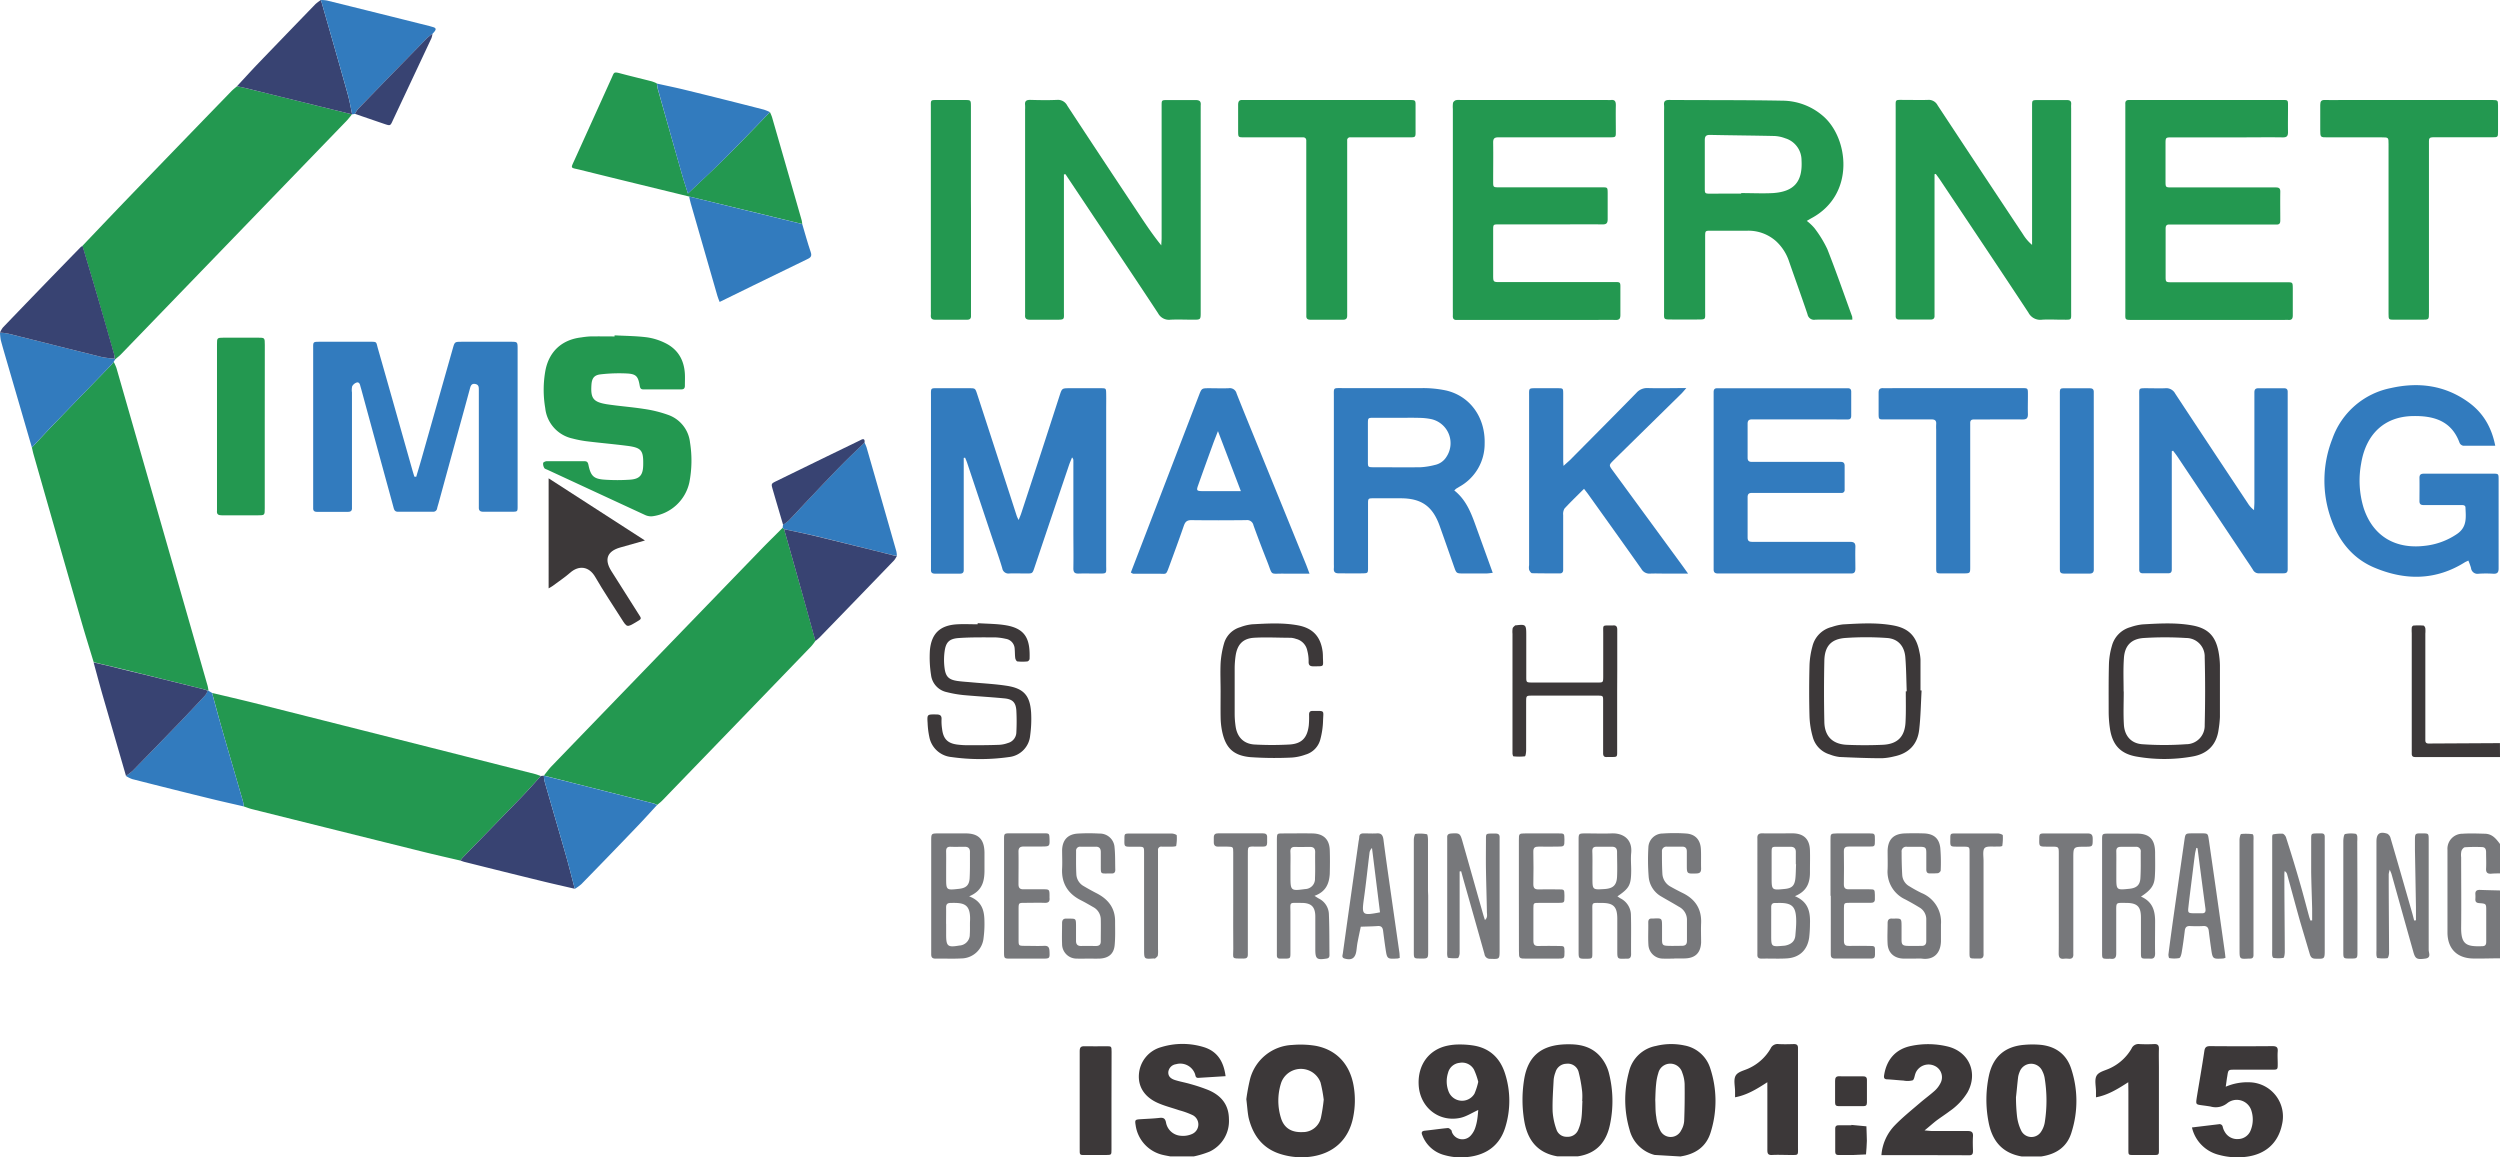 <svg id="ims_logo" xmlns="http://www.w3.org/2000/svg" viewBox="0 0 774.8 358.68"><path d="M774.8,297c-2.79,0-5.59.12-8.39.06-4.94-.11-7.85-3.05-7.89-8,0-8.55,0-17.11,0-25.67a4.66,4.66,0,0,1,4.67-5c2.31-.16,4.63-.06,6.95,0s3.46,1.6,4.66,3.18v9.12c-.87,0-1.75,0-2.63.08-1.19.1-1.76-.28-1.68-1.59.09-1.67,0-3.36,0-5,0-.9-.22-1.63-1.27-1.65a51.25,51.25,0,0,0-5.26.05c-.42,0-1,.72-1.13,1.22a6,6,0,0,0-.07,1.9c0,7.18.08,14.37,0,21.55-.08,5.42,1.52,6.17,6.44,6,1.1,0,1.34-.51,1.33-1.46,0-3.2,0-6.39,0-9.58,0-2.1,0-2.15-2.12-2.31-.92-.06-1.3-.39-1.24-1.3a11.37,11.37,0,0,0,0-1.43c-.08-1.06.46-1.41,1.44-1.37,2.07.08,4.14.12,6.21.17Z" style="fill:#77787b"/><path d="M774.8,234.62H750.13c-.56,0-1.12,0-1.68,0-.71,0-1-.35-1-1,0-.48,0-1,0-1.44V196.2a11.58,11.58,0,0,1,0-1.67c0-.25.32-.64.51-.65a20.18,20.18,0,0,1,3.11,0c.22,0,.53.51.59.82a9.29,9.29,0,0,1,0,1.67v31.39c0,.55,0,1.11,0,1.67,0,.71.32,1,1,1H753l21.78-.12Z" style="fill:#3c3839"/><path d="M168.56,240.38c.79-1,1.51-2,2.38-2.91q32.35-33.51,64.75-67c2.27-2.35,4.61-4.63,6.91-6.94l.42.45q3.1,11,6.2,22c1.18,4.2,2.33,8.42,3.5,12.63a17.79,17.79,0,0,1-1.29,1.68q-23.06,23.91-46.15,47.78c-.49.51-1.07.94-1.61,1.4a7.66,7.66,0,0,0-1.07-.46l-34-8.62Z" style="fill:#239850"/><path d="M35.23,112.14a14.73,14.73,0,0,1,.86,1.91Q50.21,163.22,64.3,212.4c.15.53.22,1.09.33,1.63a.32.32,0,0,0-.27,0c-.45-.15-.89-.33-1.36-.45q-12.81-3.19-25.64-6.36c-2.77-.69-5.56-1.3-8.33-2-1.29-4.27-2.63-8.52-3.86-12.81Q17.79,166.74,10.45,141c-.22-.76-.38-1.54-.57-2.31,2.39-2.55,4.76-5.12,7.19-7.63q8.61-8.93,17.26-17.81C34.66,112.9,34.93,112.51,35.23,112.14Z" style="fill:#239850"/><path d="M109.09,35.44c-.5.61-1,1.26-1.51,1.83q-35.06,36.3-70.12,72.57c-.55.57-1.19,1-1.78,1.57a.43.43,0,0,0-.1-.24c-.08-.46-.13-.94-.25-1.39q-2.55-8.93-5.13-17.84c-1.53-5.25-3.11-10.49-4.66-15.74,4.29-4.5,8.56-9,12.87-13.49Q55,45.49,71.68,28.3c.55-.57,1.18-1.05,1.78-1.57.85.18,1.71.34,2.56.55Z" style="fill:#239850"/><path d="M65.73,214.76c4.26,1,8.54,2,12.79,3.05q43.67,11,87.3,22.08c.62.16,1.21.41,1.81.61-1.94,2.12-3.83,4.29-5.82,6.35-6.11,6.33-12.26,12.62-18.38,18.92-.27.29-.49.62-.74.94-4-.93-7.93-1.82-11.87-2.8q-26.4-6.56-52.8-13.16c-.84-.21-1.65-.55-2.48-.82a10.79,10.79,0,0,0-.2-1.42c-2.14-7.42-4.32-14.83-6.45-22.25C67.8,222.44,66.78,218.6,65.73,214.76Z" style="fill:#239850"/><path d="M574.07,99.08h-4.53c-2.32,0-4.64-.08-6.95,0a2.07,2.07,0,0,1-2.41-1.69c-1.84-5.45-3.8-10.85-5.69-16.29a14.87,14.87,0,0,0-4.09-6.38,12.87,12.87,0,0,0-8.81-3.22c-3.76,0-7.52,0-11.28,0-1.81,0-1.85,0-1.85,1.87,0,7.68,0,15.36,0,23,0,2.71.36,2.65-2.53,2.65q-3.84,0-7.68,0c-2.89,0-2.51,0-2.52-2.65,0-5.92,0-11.84,0-17.76V34.28a15.69,15.69,0,0,0,0-1.68c-.16-1.3.45-1.63,1.66-1.62,11.67.08,23.35,0,35,.22a19.39,19.39,0,0,1,12.54,4.7c8,6.77,10.15,24.35-3.47,31.69-.41.22-.81.47-1.5.87a15.47,15.47,0,0,1,2.36,2.22,35.36,35.36,0,0,1,4,6.52c2.73,6.91,5.16,13.93,7.7,20.91A4.58,4.58,0,0,1,574.07,99.08ZM539.63,60v-.16c3.28,0,6.56.17,9.83,0,6.59-.43,9.25-3.58,8.87-10.15a7.1,7.1,0,0,0-5.07-6.84,10.87,10.87,0,0,0-3.26-.7c-6.71-.15-13.41-.2-20.12-.34-1.39,0-1.54.7-1.53,1.8,0,4.87,0,9.75,0,14.62,0,1.77,0,1.79,1.91,1.8C533.4,60,536.52,60,539.63,60Z" style="fill:#239850"/><path d="M329.73,54.06V96.45c0,2.6.38,2.65-2.56,2.64-2.64,0-5.28,0-7.91,0-1.12,0-1.67-.32-1.56-1.49,0-.48,0-1,0-1.44V34a13.83,13.83,0,0,0,0-1.44c-.16-1.31.47-1.63,1.66-1.6,2.72.07,5.45.13,8.16,0a3.25,3.25,0,0,1,3.26,1.8Q341.84,49.61,353,66.37c2.16,3.26,4.33,6.5,6.91,9.68,0-.75.1-1.49.1-2.23q0-19.8,0-39.59c0-.48,0-1,0-1.44,0-1.73,0-1.77,1.67-1.78,3,0,5.92,0,8.88,0,1.32,0,1.69.5,1.56,1.68,0,.4,0,.8,0,1.2V96.73c0,2.34,0,2.35-2.33,2.35s-4.65-.11-7,0a3.82,3.82,0,0,1-3.88-2c-6.58-10-13.28-20-19.94-29.95q-4.38-6.59-8.78-13.16Z" style="fill:#239850"/><path d="M599.55,54v42.1c0,.56,0,1.12,0,1.68.06.94-.41,1.27-1.29,1.26q-4.8,0-9.6,0c-.79,0-1.18-.32-1.15-1.13,0-.48,0-1,0-1.44q0-31.42,0-62.85c0-3-.31-2.63,2.71-2.66,2.4,0,4.8.08,7.2,0a3.11,3.11,0,0,1,3.08,1.67q13.18,20,26.48,40a13.47,13.47,0,0,0,2.8,3.27V34.26c0-.48,0-1,0-1.44,0-1.78,0-1.8,1.88-1.81,3,0,5.92,0,8.87,0,1.06,0,1.47.37,1.36,1.4a11.81,11.81,0,0,0,0,1.19V96.43c0,2.93.3,2.64-2.75,2.65-2.08,0-4.17-.13-6.23,0a4.13,4.13,0,0,1-4.27-2.21c-9.06-13.75-18.23-27.42-27.37-41.12-.42-.63-.89-1.24-1.33-1.85Z" style="fill:#239850"/><path d="M129,147.76c.55-1.88,1.12-3.75,1.66-5.64q4.83-17.06,9.67-34.11c.59-2.08.61-2.08,2.73-2.09q7.56,0,15.12,0c2.22,0,2.23,0,2.24,2.21V147c0,3.28,0,6.56,0,9.83,0,1.71,0,1.75-1.73,1.77-3,0-5.91,0-8.87,0-1,0-1.46-.33-1.42-1.39,0-1.35,0-2.71,0-4.07V122.21c0-.48,0-1,0-1.44,0-.87-.06-1.58-1.13-1.77s-1.38.49-1.6,1.32q-.78,2.88-1.57,5.78Q140,141,135.93,155.91c-.15.54-.33,1.07-.45,1.62a1.22,1.22,0,0,1-1.35,1.07c-3.6,0-7.19,0-10.79,0-1.1,0-1.23-.77-1.44-1.56-1.08-4-2.19-8-3.28-12q-3.32-12.14-6.62-24.27c-.13-.46-.27-.92-.39-1.39-.16-.64-.56-1.06-1.2-.78a2.51,2.51,0,0,0-1.26,1.11,5.21,5.21,0,0,0-.07,1.9v34.06c0,.56,0,1.13,0,1.68.06.93-.35,1.29-1.27,1.28-3.2,0-6.4,0-9.59,0-.8,0-1.19-.34-1.16-1.14,0-.48,0-1,0-1.44V108.28c0-2.42-.19-2.36,2.34-2.36,5,0,9.91,0,14.87,0,2.73,0,2.22-.12,2.88,2.19,3.56,12.44,7.06,24.9,10.59,37.35.21.76.45,1.51.68,2.27Z" style="fill:#327bbe"/><path d="M450.27,65V33.78a8.67,8.67,0,0,1,.05-1.91,1.46,1.46,0,0,1,.88-.82,4.53,4.53,0,0,1,1.43-.05h45.58a7.69,7.69,0,0,0,1,0c1.34-.18,1.59.53,1.57,1.69-.06,2.72,0,5.44,0,8.16,0,1.68,0,1.71-2,1.71H473.51c-3,0-6.08,0-9.11,0-1.25,0-1.66.39-1.64,1.64.06,4,0,8,0,12,0,1.82,0,1.85,1.82,1.86,5.28,0,10.55,0,15.83,0s10.72,0,16.08,0c1.71,0,1.74,0,1.76,1.71,0,2.71,0,5.44,0,8.15,0,1.27-.41,1.65-1.64,1.63-5-.05-10.08,0-15.12,0-5.67,0-11.35,0-17,0-1.69,0-1.72,0-1.73,1.72,0,4.64,0,9.28,0,13.92,0,2.22,0,2.24,2.2,2.24h34.31c3.32,0,2.9-.38,2.92,3,0,2.4,0,4.8,0,7.2,0,1.12-.33,1.57-1.51,1.53-2.63-.06-5.28,0-7.91,0H453.23c-.56,0-1.12,0-1.68,0-.92.06-1.32-.33-1.29-1.25s0-1.76,0-2.64Z" style="fill:#239850"/><path d="M658.68,64.87V33.93c0-.56,0-1.12,0-1.68-.07-.94.37-1.31,1.27-1.25.48,0,1,0,1.44,0h45.09c2.9,0,2.6-.29,2.62,2.51,0,2.48-.05,5,0,7.44,0,1.26-.41,1.64-1.65,1.63-4.48-.07-9,0-13.44,0-6.95,0-13.91,0-20.87,0-1.95,0-2,0-2,2q0,5.76,0,11.51c0,2,0,2,2,2h24.22c2.64,0,5.28,0,7.92,0,1,0,1.45.25,1.43,1.34-.05,3,0,5.91,0,8.87,0,.89-.25,1.33-1.22,1.29-1.2,0-2.4,0-3.6,0H674.07c-.56,0-1.12,0-1.68,0-1-.06-1.23.44-1.22,1.32,0,2.63,0,5.27,0,7.91,0,2.24,0,4.48,0,6.72,0,1.91,0,1.94,2,1.94h20.63c4.95,0,9.91,0,14.87,0,1.86,0,1.89,0,1.91,1.83,0,2.8,0,5.6,0,8.4,0,1-.29,1.53-1.37,1.44a11.78,11.78,0,0,0-1.19,0H661.3c-2.93,0-2.62.13-2.62-2.55Z" style="fill:#239850"/><path d="M298.68,141.92V175c0,.56,0,1.12,0,1.68,0,.84-.42,1.11-1.19,1.11q-3.84,0-7.68,0c-.89,0-1.35-.31-1.28-1.26,0-.47,0-1,0-1.44V123c0-3-.27-2.67,2.73-2.68h9.11c1.86,0,1.88,0,2.48,1.84q4.35,13.34,8.67,26.67,1.82,5.58,3.62,11.17a9.16,9.16,0,0,0,.56,1.15c.34-.87.62-1.48.82-2.11q6-18.22,11.88-36.46c.74-2.25.74-2.26,3.13-2.26,3.2,0,6.4,0,9.6,0,1.66,0,1.67,0,1.7,1.77s0,3.2,0,4.8q0,24.1,0,48.23c0,2.69.39,2.64-2.53,2.64-2,0-4-.06-6,0-1.26.05-1.66-.42-1.64-1.67.07-4,0-8,0-12V142.77a1.25,1.25,0,0,0-.42-1c-.3.77-.64,1.53-.91,2.31q-5.3,15.67-10.57,31.35c-.85,2.54-.66,2.28-3.13,2.3-1.6,0-3.2-.06-4.79,0a1.93,1.93,0,0,1-2.22-1.63c-1-3.36-2.2-6.68-3.32-10l-7.59-22.74c-.18-.52-.4-1-.61-1.52Z" style="fill:#327bbe"/><path d="M673.08,139.85v34.93c0,.56,0,1.12,0,1.68,0,.77-.23,1.21-1.08,1.21h-7.92c-.83,0-1.11-.46-1.09-1.22,0-.48,0-1,0-1.44V122.94c0-2.79-.29-2.61,2.55-2.62,1.84,0,3.68.09,5.52,0a3.13,3.13,0,0,1,3.09,1.68q11.19,17,22.51,34a7.51,7.51,0,0,0,1.92,2.1c0-.81.1-1.62.1-2.42q0-16.2,0-32.39c0-.56,0-1.12,0-1.68,0-.92.36-1.29,1.28-1.28,2.64,0,5.28,0,7.92,0,.81,0,1.15.38,1.12,1.18,0,.48,0,1,0,1.44V175c0,.48,0,1,0,1.44,0,1-.47,1.25-1.33,1.24-2.48,0-5,0-7.44,0a2,2,0,0,1-2-1.09c-.84-1.35-1.77-2.66-2.65-4l-20.78-31.12c-.41-.62-.89-1.2-1.33-1.8Z" style="fill:#327bbe"/><path d="M773.33,138.15c-3.49,0-6.68,0-9.87,0a1.61,1.61,0,0,1-1.17-.86c-2.52-7-8.22-8.5-14.66-8.34-8.64.21-14.38,5.56-15.87,14.74a29.09,29.09,0,0,0,.79,13.77c3,9.09,10.22,12.69,18.74,11.72a21.87,21.87,0,0,0,10.22-3.71c3.13-2.15,2.72-5.12,2.59-8.13,0-.87-.84-.81-1.47-.81h-6.48c-1.68,0-3.36,0-5,0-.88,0-1.32-.28-1.31-1.24,0-2.4.05-4.8,0-7.2,0-1.13.57-1.29,1.5-1.29,3.59,0,7.19,0,10.79,0,3.44,0,6.88,0,10.32,0,1.88,0,1.92,0,1.92,1.77,0,9.2,0,18.39,0,27.59,0,1.26-.4,1.71-1.64,1.65a34.69,34.69,0,0,0-4.56,0,2,2,0,0,1-2.35-1.79,20.82,20.82,0,0,0-.83-2.29c-.4.21-.69.32-1,.48-9.09,5.74-18.6,5.74-28.19,1.68-6.52-2.76-10.77-8-13.16-14.54a35.26,35.26,0,0,1,.19-25.32,24.23,24.23,0,0,1,18.23-15.78c8.55-1.91,16.71-.85,24,4.43C769.52,127.9,772.18,132.34,773.33,138.15Z" style="fill:#327bbe"/><path d="M450.71,152c4.13,3.25,5.57,8,7.22,12.53l4.7,13c-.8.08-1.4.2-2,.2-2.32,0-4.63,0-6.95,0s-2.3,0-3.05-2.12c-1.48-4.21-2.95-8.44-4.46-12.65-2.17-6.08-5.66-8.52-12.07-8.53-2.8,0-5.59,0-8.39,0-1.69,0-1.73.05-1.73,1.74,0,5.28,0,10.56,0,15.83,0,1.28,0,2.56,0,3.84,0,1.75,0,1.82-1.67,1.85-2.48.06-5,0-7.43,0-1.16,0-1.61-.47-1.49-1.59a11.81,11.81,0,0,0,0-1.19q0-26,0-52c0-2.82-.29-2.63,2.53-2.63,8.31,0,16.63,0,24.94,0a34.18,34.18,0,0,1,7.36.75c7.46,1.76,12.13,8.41,11.9,16.45a15.15,15.15,0,0,1-7.87,13.39l-1,.61C451.13,151.59,451.08,151.66,450.71,152Zm-17.18-22.52c-2.56,0-5.11,0-7.67,0-1.88,0-1.91,0-1.92,1.79,0,3.91,0,7.83,0,11.74,0,1.77,0,1.8,1.91,1.8,4.79,0,9.58.06,14.37,0a22.74,22.74,0,0,0,4.47-.71,5.56,5.56,0,0,0,3.62-2.56,7.64,7.64,0,0,0-4.76-11.65,19.29,19.29,0,0,0-3.56-.38C437.84,129.44,435.68,129.49,433.53,129.49Z" style="fill:#327bbe"/><path d="M190.48,103.93c3.34.18,6.71.19,10,.61a18.7,18.7,0,0,1,5.67,1.77c3.94,1.92,5.88,5.27,6.11,9.61.06,1.2,0,2.4,0,3.6,0,.79-.3,1.17-1.12,1.16q-5.88,0-11.76,0c-.84,0-1-.45-1.13-1.19-.48-2.79-1.07-3.56-3.77-3.73a49.58,49.58,0,0,0-8.35.26c-2,.22-2.7,1.23-2.83,3.25-.28,4.15.53,5.3,4.68,6,3.86.6,7.78.86,11.63,1.47a37.93,37.93,0,0,1,7.4,1.82,10.22,10.22,0,0,1,6.84,8.57,35.39,35.39,0,0,1-.21,12.4A13.48,13.48,0,0,1,202.2,160a4.33,4.33,0,0,1-2.29-.4q-15.14-7-30.23-14c-.36-.17-.85-.28-1-.57a2.48,2.48,0,0,1-.35-1.51c0-.25.7-.57,1.07-.58,3.92,0,7.84,0,11.76,0,.82,0,1.06.41,1.21,1.14.71,3.43,1.61,4.35,5,4.58a58,58,0,0,0,7.91,0c3-.22,4-1.43,4.06-4.51.1-4.62-.52-5.42-5.13-6-4-.51-7.94-.85-11.9-1.33a34.41,34.41,0,0,1-4.94-.93,10.8,10.8,0,0,1-8.39-9.41,33.69,33.69,0,0,1,.06-11.68c1.16-5.93,5.15-9.54,11.12-10.23a26.28,26.28,0,0,1,2.62-.3c2.56-.05,5.12,0,7.68,0Z" style="fill:#239850"/><path d="M531.09,148.87V123.2c0-.56,0-1.12,0-1.68,0-.77.27-1.21,1.1-1.19.48,0,1,0,1.44,0h39.1c.72,0,1,.4,1,1.06q0,3.72,0,7.44c0,.78-.28,1.2-1.12,1.16-.55,0-1.12,0-1.68,0H544.78c-.56,0-1.13,0-1.68,0-1-.06-1.49.29-1.48,1.35,0,3.52,0,7,0,10.56,0,.94.48,1.26,1.34,1.25,1,0,2.08,0,3.12,0h22.55l1.92,0c.77,0,1.14.39,1.14,1.19,0,2.48,0,4.95,0,7.43a.9.9,0,0,1-1,1l-1.68,0H544.77c-.56,0-1.12,0-1.68,0-1-.05-1.48.28-1.47,1.36,0,4.16,0,8.32,0,12.47,0,1.33.79,1.33,1.73,1.33h17.51c4.16,0,8.32,0,12.48,0,1.21,0,1.73.33,1.68,1.62-.08,2.24,0,4.48,0,6.72,0,1-.33,1.51-1.37,1.46-.48,0-1,0-1.44,0H533.81c-.48,0-1,0-1.44,0-.9,0-1.3-.39-1.28-1.3,0-1.52,0-3,0-4.56Z" style="fill:#327bbe"/><path d="M523.17,177.77h-6.94c-1.6,0-3.2-.07-4.8,0a2.84,2.84,0,0,1-2.74-1.46c-5.44-7.71-10.94-15.38-16.42-23.05-.37-.52-.76-1-1.35-1.77-2.09,2.09-4.14,4.05-6.06,6.13a3.29,3.29,0,0,0-.4,2c0,5.12,0,10.24,0,15.35,0,.56,0,1.12,0,1.68s-.27,1.06-1,1.06c-2.88,0-5.76,0-8.63-.06-.33,0-.76-.64-.93-1.07a4.19,4.19,0,0,1,0-1.42V122.67c0-2.41-.19-2.36,2.34-2.35,2.16,0,4.32,0,6.47,0,1.71,0,1.75,0,1.76,1.71,0,3.84,0,7.68,0,11.51v9.36c0,.36.05.73.1,1.49.84-.78,1.42-1.27,2-1.81,6.87-6.93,13.75-13.84,20.57-20.81a4.39,4.39,0,0,1,3.55-1.5c3.81.11,7.63,0,11.94,0-.81.92-1.28,1.51-1.81,2l-20,19.64-.68.68c-1.55,1.55-1.56,1.56-.28,3.3L521.4,175.3Z" style="fill:#327bbe"/><path d="M213.58,60.91c-11.22-2.74-22.45-5.46-33.66-8.25-3.25-.81-3.16-.2-1.74-3.35Q183.91,36.67,189.63,24c.71-1.57.55-1.81,2.65-1.25,3.23.87,6.49,1.63,9.73,2.47a11.08,11.08,0,0,1,1.53.61c.13.7.22,1.42.41,2.1q3.7,13.11,7.44,26.21c.58,2,1.25,4,1.81,5.83,3.94-3.76,7.81-7.33,11.53-11,4.69-4.68,9.27-9.47,13.89-14.22a14.92,14.92,0,0,1,.63,1.5q4.62,16,9.2,32a9.18,9.18,0,0,1,.18,1.17l-16.71-4.07Z" style="fill:#239850"/><path d="M404.84,70.7V45.5c0-.56,0-1.12,0-1.68.06-.91-.33-1.32-1.25-1.26-.56,0-1.12,0-1.68,0H385.59c-1.83,0-1.85,0-1.87-1.86,0-2.72,0-5.45,0-8.16,0-1.13.33-1.66,1.5-1.54.39,0,.8,0,1.2,0h49.68c2.88,0,2.6-.16,2.61,2.56q0,3.12,0,6.24c0,3,.28,2.76-2.65,2.76H420.2c-.56,0-1.12,0-1.68,0a.88.88,0,0,0-1,1c0,.64,0,1.28,0,1.92V95.9c0,.64,0,1.28,0,1.92,0,.92-.4,1.28-1.3,1.27q-5,0-10.08,0c-.91,0-1.34-.34-1.28-1.27,0-.56,0-1.12,0-1.68Z" style="fill:#239850"/><path d="M752.78,70.8V96.94c0,2.11,0,2.13-2.06,2.14q-4.31,0-8.63,0c-1.8,0-1.83,0-1.83-1.88,0-7.76,0-15.51,0-23.27V44.68c0-2.09,0-2.11-2.08-2.11H721.39c-2.29,0-2.29,0-2.3-2.38,0-2.56,0-5.12,0-7.68,0-1.13.34-1.57,1.5-1.52,1.76.08,3.52,0,5.28,0h45.08c.48,0,1,0,1.44,0,1.74.05,1.78.05,1.8,1.69q0,4.08,0,8.16c0,1.66-.06,1.7-1.78,1.71H755.61c-.56,0-1.12,0-1.68,0-.79,0-1.19.31-1.15,1.13,0,.56,0,1.12,0,1.68Z" style="fill:#239850"/><path d="M350.47,177.43c2.43-6.3,4.81-12.48,7.18-18.66l13.92-36.23c.86-2.22.87-2.22,3.21-2.22,2,0,4,.08,6,0a2.17,2.17,0,0,1,2.47,1.64c2.61,6.61,5.34,13.18,8,19.76q6.74,16.53,13.46,33.07c.35.87.66,1.75,1.14,3-2.76,0-5.2,0-7.64,0-4.87-.1-3.64.87-5.49-3.81-1.47-3.71-2.9-7.44-4.25-11.2a2,2,0,0,0-2.25-1.58c-5.67.06-11.35.08-17,0-1.44,0-1.92.59-2.34,1.78-1.49,4.3-3.06,8.57-4.63,12.84-.89,2.41-.79,2-2.9,2-2.71,0-5.43,0-8.15,0A3.66,3.66,0,0,1,350.47,177.43Zm27-43.82c-.65,1.69-1.12,2.84-1.54,4-1.55,4.26-3.1,8.53-4.61,12.81-.57,1.59-.43,1.76,1.28,1.79,2.23,0,4.46,0,6.69,0h5.28Z" style="fill:#327bbe"/><path d="M610.61,154q0,10.8,0,21.6c0,2.08,0,2.09-2.13,2.11s-4.48,0-6.72,0c-1.65,0-1.69-.06-1.7-1.79,0-3.84,0-7.68,0-11.52V133.17a15.68,15.68,0,0,1,0-1.68c.11-1.16-.4-1.53-1.53-1.51-4.56,0-9.12,0-13.68,0-2.8,0-2.62.31-2.63-2.54,0-1.92,0-3.84,0-5.76,0-1,.39-1.43,1.41-1.38s2.08,0,3.12,0h39.12c2.83,0,2.61-.27,2.62,2.54,0,1.84-.06,3.69,0,5.52,0,1.26-.41,1.65-1.65,1.64-4.48-.06-9,0-13.44,0-.56,0-1.12,0-1.68,0-.84,0-1.14.4-1.11,1.17,0,.56,0,1.12,0,1.68Z" style="fill:#327bbe"/><path d="M300.93,65.18V96.13c0,.56,0,1.12,0,1.68.06.93-.36,1.29-1.27,1.28-3.28,0-6.56,0-9.84,0-1.09,0-1.41-.48-1.33-1.46a12,12,0,0,0,0-1.2V33.34c0-2.52-.22-2.33,2.32-2.34,2.72,0,5.44,0,8.16,0,1.91,0,1.93,0,1.94,2q0,14.4,0,28.79Z" style="fill:#239850"/><path d="M82.05,132.11v25.41c0,2.18,0,2.19-2.25,2.19-3.67,0-7.35,0-11,0-1.1,0-1.69-.26-1.55-1.46,0-.39,0-.8,0-1.2V106.73c0-2,0-2.07,2.12-2.08,3.51,0,7,0,10.54,0,2.14,0,2.16,0,2.16,2.29Z" style="fill:#239850"/><path d="M386.26,340.66a62.28,62.28,0,0,1,1.17-6.29,14.18,14.18,0,0,1,13.12-10.52,29,29,0,0,1,7.15.26c6.48,1.21,10.6,5.66,11.79,12.28a26.25,26.25,0,0,1-.1,9.76c-1.37,7.09-6.14,11.45-13.41,12.36a21.74,21.74,0,0,1-9-.81c-5.62-1.7-8.65-5.77-10-11.26C386.62,344.66,386.54,342.81,386.26,340.66Zm24,.24a42.9,42.9,0,0,0-1-5.42,6.5,6.5,0,0,0-12.17,0,18,18,0,0,0,0,11.3c1,2.9,3.26,4.22,6.57,4.08a5.72,5.72,0,0,0,5.74-4.53A54.7,54.7,0,0,0,410.24,340.9Z" style="fill:#3c3839"/><path d="M213.58,60.91l18.34,4.47,16.71,4.07c.86,2.9,1.66,5.82,2.63,8.68.42,1.24,0,1.68-1,2.16q-8.29,4-16.56,8.06c-3.51,1.71-7,3.43-10.67,5.23-.27-.71-.52-1.28-.69-1.87Q218.17,77.36,214.07,63C213.87,62.31,213.74,61.61,213.58,60.91Z" style="fill:#327bbe"/><path d="M370,358.39l-7.31,0c-.71-.14-1.42-.26-2.12-.42a11,11,0,0,1-8.61-9.21c-.27-1.67-.19-1.78,1.45-1.89,2-.13,4-.19,6-.42,1.17-.13,1.71.21,1.95,1.39A5,5,0,0,0,366,352a6.85,6.85,0,0,0,3.46-.56,3.23,3.23,0,0,0,.24-5.8,24.57,24.57,0,0,0-4.26-1.55c-2.26-.78-4.61-1.35-6.78-2.34-4-1.84-6-5-5.68-8.87a9.41,9.41,0,0,1,6.89-8.35,22.4,22.4,0,0,1,13.22,0c4.22,1.31,6.16,4.5,6.74,9l-8.41.52c-1,.06-.87-.78-1.1-1.3a4.84,4.84,0,0,0-5.85-2.93,2.76,2.76,0,0,0-2.38,2.35c-.1,1.2.5,2.06,2.07,2.56s3.26.78,4.86,1.26a53.4,53.4,0,0,1,5.44,1.82c3.94,1.66,6.37,4.49,6.41,9a10.47,10.47,0,0,1-6,10.1A29.18,29.18,0,0,1,370,358.39Z" style="fill:#3c3839"/><path d="M632.63,358.41h-6.07c-6.09-1.06-9.21-4.89-10.29-10.79a36.13,36.13,0,0,1,.14-14.28c1.28-5.88,5-9.06,11-9.53a28.9,28.9,0,0,1,5,0c4.65.47,8,2.9,9.47,7.33a31.86,31.86,0,0,1,.19,19.58C640.74,355.43,637.28,357.71,632.63,358.41Zm-7.84-18.36a56.13,56.13,0,0,0,.33,5.93,13.87,13.87,0,0,0,1.35,4.54,3.54,3.54,0,0,0,6.14.16,7.41,7.41,0,0,0,1.11-2.87,43.3,43.3,0,0,0-.06-13.82,7.25,7.25,0,0,0-.68-2,3.79,3.79,0,0,0-7.07.24,6.57,6.57,0,0,0-.46,1.61C625.18,336.1,625,338.4,624.79,340.05Z" style="fill:#3c3839"/><path d="M489,358.37l-6.36,0c-6.13-1.06-9.2-5-10.22-10.85a39.41,39.41,0,0,1-.11-12.64c1.28-8.75,6.73-11.4,14.51-11.23,3.36.07,6.45.91,8.88,3.5a12.57,12.57,0,0,1,3,5.67,35.09,35.09,0,0,1,.32,15.43C497.92,353.88,494.85,357.5,489,358.37Zm1.43-17.12h-.08a19.62,19.62,0,0,0,0-2.87,43.14,43.14,0,0,0-1.15-6.32,3.46,3.46,0,0,0-3.77-2.38,3.58,3.58,0,0,0-3.36,2.64,8.57,8.57,0,0,0-.56,2.31c-.17,3.27-.42,6.55-.32,9.81a20.28,20.28,0,0,0,1.17,5.57,3.28,3.28,0,0,0,3.32,2.3,3.47,3.47,0,0,0,3.44-2.14,13.29,13.29,0,0,0,1-3.66C490.34,344.78,490.33,343,490.42,341.25Z" style="fill:#3c3839"/><path d="M520.79,358.41l-8-.47a10.78,10.78,0,0,1-7.75-7.78,33,33,0,0,1-.19-18,10.56,10.56,0,0,1,8.36-8A19.62,19.62,0,0,1,522,324a10.32,10.32,0,0,1,8.05,7.12,32.31,32.31,0,0,1,.19,19.58C528.89,355.41,525.44,357.69,520.79,358.41ZM513,340.89c.09,1.75,0,3.52.31,5.25a12.73,12.73,0,0,0,1.28,4.31,3.6,3.6,0,0,0,6.42-.1,6.62,6.62,0,0,0,.95-2.93c.15-3.81.19-7.64.14-11.46a10.94,10.94,0,0,0-.73-3.5,3.86,3.86,0,0,0-3.76-2.81,3.8,3.8,0,0,0-3.67,2.93,15.77,15.77,0,0,0-.66,3.28C513.09,337.52,513.06,339.2,513,340.89Z" style="fill:#3c3839"/><path d="M458.14,344c-2,.92-3.74,2.07-5.61,2.46-6.64,1.39-12.45-3.29-12.85-10.12-.37-6.28,3.14-11.09,9-12.28a17.15,17.15,0,0,1,3.57-.35,26.24,26.24,0,0,1,4.77.38c5,.94,8.05,4.13,9.48,8.81a27.66,27.66,0,0,1,0,16.53c-2.12,6.86-7.71,9.28-14.08,9.28a19.47,19.47,0,0,1-4.72-.71,10,10,0,0,1-6.89-6.15c-.37-.85-.22-1.33.82-1.43,2.38-.25,4.74-.6,7.12-.82.33,0,.74.36,1,.63s.13.46.24.67a3.48,3.48,0,0,0,5.91.93,6.71,6.71,0,0,0,1.29-2.25,14.71,14.71,0,0,0,.66-2.79C458,345.81,458.06,344.85,458.14,344Zm0-8.72a21.28,21.28,0,0,0-1.33-3.8,4.21,4.21,0,0,0-4.48-2.08,4.09,4.09,0,0,0-3.55,3.09,8.67,8.67,0,0,0,.19,5.84,4.47,4.47,0,0,0,8,.62A20,20,0,0,0,458.15,335.23Z" style="fill:#3c3839"/><path d="M65.73,214.76c1,3.84,2.07,7.68,3.16,11.5,2.13,7.42,4.31,14.83,6.45,22.25a10.79,10.79,0,0,1,.2,1.42c-3.33-.78-6.66-1.51-10-2.33q-12.28-3-24.55-6.14a9.44,9.44,0,0,1-2-1,16.67,16.67,0,0,0,2.06-1.53q7.52-7.69,15-15.45,3.81-4,7.54-8a5.51,5.51,0,0,0,.72-1.41.32.32,0,0,1,.27,0Z" style="fill:#327bbe"/><path d="M583.09,358a14.86,14.86,0,0,1,4.06-9.14c2.43-2.52,5.18-4.73,7.83-7,1.51-1.31,3.14-2.48,4.62-3.81a8,8,0,0,0,1.74-2.26,3.87,3.87,0,0,0-1.79-5.47,4.38,4.38,0,0,0-5.74,1.95,3.38,3.38,0,0,0-.18.44c-.28.73-.37,1.88-.88,2.11a6.43,6.43,0,0,1-2.81.07c-1.68-.1-3.35-.3-5-.38-1,0-1.17-.47-1-1.37.78-4.83,3.63-8.05,8.43-9a25.71,25.71,0,0,1,11.41.23c6.55,1.7,9.29,8.22,6,14.16a19.23,19.23,0,0,1-5.57,5.86c-1.4,1.06-2.89,2-4.29,3.07-1,.8-2,1.69-3.46,2.88,1.13.09,1.72.17,2.32.18,3.68,0,7.35,0,11,0,1.2,0,1.77.31,1.69,1.62-.1,1.51-.05,3,0,4.55,0,.85-.16,1.35-1.17,1.35C601.27,358,592.24,358,583.09,358Z" style="fill:#3c3839"/><path d="M689.8,336.79a17.1,17.1,0,0,1,7.58-1.36,10.61,10.61,0,0,1,9.86,13.08c-1.19,5.73-5.08,9.24-11.09,10a21.35,21.35,0,0,1-8.31-.56,11.37,11.37,0,0,1-8.51-8.53l8.32-1a1,1,0,0,1,1.22.81,5.11,5.11,0,0,0,.63,1.55,4.41,4.41,0,0,0,4.23,2.23,4.22,4.22,0,0,0,3.84-2.82,8.91,8.91,0,0,0,.06-6.33,4.74,4.74,0,0,0-7.41-1.92,5.69,5.69,0,0,1-5.1,1c-.86-.15-1.73-.26-2.61-.38-2-.27-2-.27-1.69-2.41.78-4.8,1.64-9.59,2.35-14.41.19-1.27.72-1.53,1.87-1.52q9.6.08,19.2,0c1.23,0,1.77.29,1.67,1.6s0,2.56,0,3.84c0,1.83,0,1.86-1.81,1.86-3.84,0-7.68,0-11.52,0-2,0-2,0-2.31,2.07C690.09,334.57,690,335.51,689.8,336.79Z" style="fill:#3c3839"/><path d="M35.23,112.14c-.3.37-.57.76-.9,1.1q-8.62,8.91-17.26,17.81c-2.43,2.51-4.8,5.08-7.19,7.63Q5.95,125.14,2,111.6c-.6-2.07-1.21-4.13-1.76-6.21A17.56,17.56,0,0,1,0,103.08a22.19,22.19,0,0,1,2.58.33c9.68,2.41,19.35,4.86,29,7.25a34.85,34.85,0,0,0,4,.51.43.43,0,0,1,.1.24Z" style="fill:#327bbe"/><path d="M648.91,148.94v25.67c0,.56,0,1.12,0,1.68.06,1-.3,1.49-1.35,1.48q-4,0-7.92,0c-.93,0-1.31-.4-1.25-1.3,0-.48,0-1,0-1.44q0-25.9,0-51.82c0-3.29-.34-2.86,3-2.89,2.08,0,4.16,0,6.23,0,.92,0,1.33.36,1.28,1.28,0,.56,0,1.12,0,1.68Z" style="fill:#327bbe"/><path d="M199.88,167.51c-3,.84-5.34,1.49-7.71,2.18-4,1.16-4.95,3.68-2.73,7.24,2.75,4.4,5.55,8.77,8.33,13.16,1.11,1.75,1.29,1.6-.73,2.78-2.73,1.6-2.72,1.6-4.4-1.05-2.73-4.32-5.6-8.56-8.16-13-2-3.45-5.18-3.61-7.76-1.34-1.74,1.52-3.68,2.8-5.54,4.18-.3.22-.65.39-1.15.69V148.24Z" style="fill:#3c3839"/><path d="M109.09,35.44,76,27.28c-.85-.21-1.71-.37-2.56-.55,2-2.16,4-4.35,6-6.47q9.15-9.51,18.34-19A14.7,14.7,0,0,1,99.46,0c2.76,9.65,5.54,19.29,8.25,29,.6,2.13,1,4.33,1.43,6.5Z" style="fill:#384372"/><path d="M64.36,214.05a5.51,5.51,0,0,1-.72,1.41q-3.73,4-7.54,8-7.47,7.74-15,15.45a16.67,16.67,0,0,1-2.06,1.53q-3.66-12.63-7.31-25.24c-.94-3.29-1.82-6.6-2.72-9.9,2.77.65,5.56,1.26,8.33,2Q50.18,210.39,63,213.6C63.47,213.72,63.91,213.9,64.36,214.05Z" style="fill:#384372"/><path d="M243,164l-.42-.45c0-.3.06-.61.1-.91a16.45,16.45,0,0,0,1.86-1.44c2.22-2.29,4.38-4.64,6.58-7,3.13-3.29,6.25-6.61,9.44-9.86,2.4-2.45,4.9-4.8,7.35-7.2a12.35,12.35,0,0,1,.65,1.5q4.64,16.1,9.23,32.2a8.24,8.24,0,0,1,.17,1.4,5.36,5.36,0,0,1-.71-.06c-8.17-2-16.33-4.08-24.5-6.07C249.53,165.34,246.27,164.69,243,164Z" style="fill:#327bbe"/><path d="M35.58,111.17a34.85,34.85,0,0,1-4-.51c-9.69-2.39-19.36-4.84-29-7.25A22.19,22.19,0,0,0,0,103.08a7,7,0,0,1,.9-1.58Q12.9,89,25,76.59a3.55,3.55,0,0,1,.59-.39c1.55,5.25,3.13,10.49,4.66,15.74q2.6,8.91,5.13,17.84C35.45,110.23,35.5,110.71,35.58,111.17Z" style="fill:#384372"/><path d="M109.14,35.45c-.47-2.17-.83-4.37-1.43-6.5C105,19.29,102.22,9.65,99.46,0a11.51,11.51,0,0,1,1.87.16q15.89,3.93,31.76,7.91l1.14.33c1.17.33.81.93.28,1.56l-.49.54,0,0a16.49,16.49,0,0,0-1.66,1.31Q121.7,22.74,111,33.73a8.89,8.89,0,0,0-1,1.56Z" style="fill:#327bbe"/><path d="M142.69,266.71c.25-.32.47-.65.74-.94,6.12-6.3,12.27-12.59,18.38-18.92,2-2.06,3.88-4.23,5.82-6.35l.93-.12v0a8.85,8.85,0,0,0,.17,1.64c2.19,7.63,4.42,15.24,6.6,22.87,1,3.5,1.87,7,2.8,10.56-3.48-.81-7-1.59-10.44-2.44q-11.73-2.87-23.43-5.81C143.74,267.1,143.22,266.88,142.69,266.71Z" style="fill:#384372"/><path d="M178.14,275.48c-.93-3.52-1.81-7.06-2.8-10.56-2.18-7.63-4.41-15.24-6.6-22.87a8.85,8.85,0,0,1-.17-1.64l34,8.62a7.66,7.66,0,0,1,1.07.46c-2.06,2.22-4.07,4.47-6.17,6.65q-8.61,9-17.3,17.88A13.89,13.89,0,0,1,178.14,275.48Z" style="fill:#327bbe"/><path d="M243,164c3.25.71,6.51,1.36,9.75,2.15,8.17,2,16.33,4,24.5,6.07a5.36,5.36,0,0,0,.71.06,7.4,7.4,0,0,1-.84,1.36q-11.55,12-23.15,23.94a14.37,14.37,0,0,1-1.27,1.07c-1.17-4.21-2.32-8.43-3.5-12.63Q246.13,175,243,164Z" style="fill:#384372"/><path d="M238.62,34.75C234,39.5,229.42,44.29,224.73,49c-3.72,3.71-7.59,7.28-11.53,11-.56-1.82-1.23-3.81-1.81-5.83Q207.66,41.09,204,28c-.19-.68-.28-1.4-.41-2.1,2.86.64,5.74,1.22,8.59,1.92q12.3,3,24.57,6.16A14.44,14.44,0,0,1,238.62,34.75Z" style="fill:#327bbe"/><path d="M303,193.13c2.94.21,5.92.17,8.82.67,6.2,1.08,7.47,4.49,7.27,10.42a1.05,1.05,0,0,1-.67.77,15.29,15.29,0,0,1-3.1,0c-.27,0-.61-.64-.67-1-.13-.95-.09-1.91-.18-2.87a3.25,3.25,0,0,0-2.79-3.14,17,17,0,0,0-3.32-.44c-3.74,0-7.5-.06-11.23.2-2.93.21-4,1.28-4.38,4.17a19.34,19.34,0,0,0,0,5.21c.36,2.66,1.36,3.54,4,3.93,1.58.22,3.18.3,4.76.45,3.42.31,6.85.49,10.24,1,5.4.77,7.45,2.92,7.81,8.27a37.29,37.29,0,0,1-.29,7.16,7.37,7.37,0,0,1-6.53,6.69,63.59,63.59,0,0,1-17.91,0,7.7,7.7,0,0,1-6.81-6.21,25.19,25.19,0,0,1-.53-4.26c-.18-2.8-.15-2.75,2.62-2.73,1.19,0,1.79.28,1.69,1.6a15.37,15.37,0,0,0,.17,2.87c.37,3.15,1.74,4.53,4.9,4.89a26.7,26.7,0,0,0,3.34.18c3.2,0,6.39,0,9.58-.13a9.16,9.16,0,0,0,2.56-.55,3.5,3.5,0,0,0,2.64-3.34,65.1,65.1,0,0,0,0-6.7c-.17-2.57-1.18-3.56-3.74-3.8-4.13-.4-8.28-.63-12.41-1a35,35,0,0,1-5.4-.93,6.18,6.18,0,0,1-4.89-5.32,35.32,35.32,0,0,1-.36-7.61c.47-5.33,3.23-7.83,8.57-8.1,2.07-.11,4.15,0,6.23,0Z" style="fill:#3c3839"/><path d="M688,214.32c0,2.64,0,5.27,0,7.91a34.22,34.22,0,0,1-.43,4c-.67,4.73-3.55,7.45-8.1,8.23a49.91,49.91,0,0,1-17.41,0c-5-.91-7.43-3.7-8.16-8.75a36.49,36.49,0,0,1-.38-5c0-5-.05-10.06.09-15.09a22.59,22.59,0,0,1,.9-5.41,8.2,8.2,0,0,1,5.81-5.86,16.26,16.26,0,0,1,3.72-.84c5.1-.29,10.22-.6,15.29.3,4.9.87,7.27,3.22,8.22,8.09a26.55,26.55,0,0,1,.45,4.27C688,208.88,688,211.6,688,214.32Zm-29.81,0h0c0,3.43-.16,6.87.05,10.28s2.19,5.79,5.67,6.05a95.11,95.11,0,0,0,13.61,0,5.74,5.74,0,0,0,5.76-5.94c.17-7,.18-14,0-21.05a5.73,5.73,0,0,0-5.76-5.93,104.27,104.27,0,0,0-13.11,0c-3.94.25-5.94,2.41-6.17,6.31C658,207.42,658.15,210.86,658.15,214.29Z" style="fill:#3c3839"/><path d="M595.54,214c-.23,4.06-.28,8.14-.75,12.17-.52,4.56-3.26,7.34-7.78,8.26a18.17,18.17,0,0,1-3.78.56c-4.38,0-8.77-.19-13.15-.39a12,12,0,0,1-3-.78,7.71,7.71,0,0,1-5.28-5.45,26.37,26.37,0,0,1-1-6.35c-.14-5.27-.13-10.55,0-15.82a25.62,25.62,0,0,1,.91-5.89,8.14,8.14,0,0,1,6-6,16,16,0,0,1,3.5-.8c5.18-.29,10.37-.62,15.52.32,4.82.88,7.2,3.32,8.13,8.19a13.67,13.67,0,0,1,.34,2.37c0,3.19,0,6.39,0,9.58Zm-4.9.25h.29c-.13-3.51-.15-7-.43-10.53s-2.3-5.78-5.73-6a92.28,92.28,0,0,0-12.88,0c-4.44.33-6.4,2.6-6.49,7.07q-.2,9.45,0,18.93c.08,4.46,2.54,6.92,7,7.11,3.67.16,7.35.16,11,0,4.71-.18,7-2.55,7.17-7.22C590.73,220.47,590.64,217.36,590.64,214.24Z" style="fill:#3c3839"/><path d="M501.19,214.35v18c0,2.46.2,2.24-2.39,2.26-.24,0-.48,0-.72,0-.93.1-1.26-.32-1.24-1.24,0-2.48,0-5,0-7.44,0-2.88,0-5.76,0-8.64,0-1.66,0-1.7-1.77-1.7q-10.08,0-20.15,0c-1.91,0-1.93,0-1.94,2,0,5,0,9.92,0,14.88,0,.67-.16,1.89-.39,1.93a16.21,16.21,0,0,1-3.55,0c-.12,0-.26-.54-.29-.84,0-.55,0-1.11,0-1.67V196.41a6.62,6.62,0,0,1,.05-1.67c.09-.36.51-.64.8-.94,0,0,.16,0,.24,0,3-.36,3.18-.23,3.18,2.9,0,4.32,0,8.64,0,13,0,1.79,0,1.82,1.88,1.83q10.08,0,20.16,0c1.78,0,1.8,0,1.81-1.89,0-4.48,0-9,0-13.44,0-2.61-.34-2.33,2.51-2.36.16,0,.32,0,.48,0,1-.12,1.38.35,1.36,1.38,0,4.16,0,8.32,0,12.48Z" style="fill:#3c3839"/><path d="M378.29,214.17c0-2.88-.13-5.77,0-8.64a28.77,28.77,0,0,1,1.06-6.1,7.38,7.38,0,0,1,5.05-5.06,14.24,14.24,0,0,1,3.71-.89c4.71-.25,9.43-.54,14.11.32s7.11,3.52,7.7,8.23a15.62,15.62,0,0,1,.08,1.68c.08,3.11.46,2.72-2.76,2.81-1.19,0-1.74-.24-1.67-1.59a12.4,12.4,0,0,0-.42-3.3,4.66,4.66,0,0,0-3.47-3.62,6.17,6.17,0,0,0-1.63-.35c-3.82,0-7.66-.23-11.47,0-3.49.25-5.17,2.18-5.66,5.72a28.75,28.75,0,0,0-.27,3.58q0,7.2,0,14.4a27.19,27.19,0,0,0,.3,3.82c.49,3.3,2.55,5.39,5.89,5.56a96.91,96.91,0,0,0,10.78,0c3.84-.23,5.54-2.09,6-5.93a28.77,28.77,0,0,0,.09-3.35c0-.82.32-1.14,1.13-1.13,3.92,0,3.29-.28,3.2,3.12a25.12,25.12,0,0,1-.83,5.65,6.64,6.64,0,0,1-4.64,4.78,15.47,15.47,0,0,1-4.2.9,109,109,0,0,1-12.91-.13c-5.37-.52-7.73-3-8.76-8.29a23.11,23.11,0,0,1-.4-3.8C378.25,219.77,378.29,217,378.29,214.17Z" style="fill:#3c3839"/><path d="M300.36,277.79c3.93,1.52,4.66,4.32,4.73,7.41a33.38,33.38,0,0,1-.26,5.48,7,7,0,0,1-6.95,6.36c-2.63.15-5.27,0-7.9.06-1.05,0-1.4-.4-1.38-1.42,0-2.39,0-4.79,0-7.18V260.71c0-2.4,0-2.41,2.28-2.42,2.8,0,5.59,0,8.39,0,4,0,5.78,1.84,5.84,5.91,0,1.67,0,3.35,0,5C305.16,272.73,304.7,276,300.36,277.79Zm-7.13-9v3.12c0,4,0,4,3.94,3.56,2.2-.23,3.21-1.09,3.34-3.31.15-2.71.08-5.43.1-8.14,0-1.09-.53-1.6-1.62-1.59-1.44,0-2.88.06-4.31,0-1.24-.07-1.49.54-1.46,1.59C293.26,265.62,293.23,267.22,293.23,268.81Zm0,17.48h0v3.34c0,3.68.46,4.06,4.09,3.43a3.39,3.39,0,0,0,3.24-3.5c.11-1.43,0-2.86.08-4.3.19-5.18-2.05-5.5-6-5.4-1,0-1.44.38-1.42,1.41C293.24,282.94,293.21,284.61,293.21,286.29Z" style="fill:#77787b"/><path d="M556.28,277.74c4.26,1.8,4.78,5,4.67,8.53a38.47,38.47,0,0,1-.25,4.3c-.56,3.87-3,6.19-6.85,6.45-2.63.18-5.27,0-7.91.08-.91,0-1.34-.34-1.29-1.26,0-.48,0-1,0-1.44V261.06c0-.4,0-.8,0-1.2-.08-1.08.31-1.61,1.5-1.59,3.19.05,6.4,0,9.59,0,3.39.1,5.1,1.88,5.2,5.29.07,2.16,0,4.32,0,6.48C561,273.31,560.2,276.13,556.28,277.74Zm-7.35,8.68h0v3.35c0,3.66,0,3.66,3.71,3.35a5.51,5.51,0,0,0,.71-.08c1.72-.37,2.92-1.26,3.07-3.15.12-1.42.26-2.85.26-4.27,0-4.79-1.23-5.94-6-5.76h-.47c-.93-.06-1.29.42-1.28,1.3C548.94,282.91,548.93,284.66,548.93,286.42Zm7.71-18.56h-.08c0-1.28,0-2.56,0-3.84,0-1.08-.56-1.59-1.64-1.59-1.36,0-2.72,0-4.08,0-1.72,0-1.76.05-1.78,1.71,0,2.56,0,5.11,0,7.67,0,4.1,0,4.1,4.08,3.69,2.14-.21,3-.95,3.27-3.11C556.58,270.9,556.56,269.38,556.64,267.86Z" style="fill:#77787b"/><path d="M452.37,270.08v4.18c0,7,0,14.08,0,21.12,0,.55-.3,1.52-.57,1.56a12,12,0,0,1-3-.1c-.13,0-.25-.54-.28-.84-.05-.56,0-1.12,0-1.68V261c0-.48,0-1,0-1.43-.06-.95.44-1.2,1.31-1.26,2.46-.15,2.7-.06,3.37,2.3,2.17,7.6,4.31,15.21,6.47,22.81.15.53.33,1.06.54,1.71.91-.76.62-1.68.61-2.48-.07-4.39-.22-8.78-.29-13.17-.05-3.12,0-6.24,0-9.36,0-1.73,0-1.74,1.7-1.79.4,0,.8,0,1.2,0,.87,0,1.38.27,1.33,1.23,0,.47,0,1,0,1.43v33.36c0,3,0,2.9-2.88,2.81a1.69,1.69,0,0,1-1.81-1.48q-3.14-11.17-6.32-22.36c-.31-1.1-.61-2.2-.91-3.3Z" style="fill:#77787b"/><path d="M659.59,335.4c-3.39,2.19-6.38,4-10,4.68,0-.68,0-1.23,0-1.79,0-1.67-.53-3.68.2-4.93s2.74-1.59,4.2-2.32a15,15,0,0,0,6.61-6.05,2.34,2.34,0,0,1,2.45-1.41,43.17,43.17,0,0,0,4.55,0c1.19-.06,1.53.44,1.49,1.56-.06,1.91,0,3.83,0,5.74q0,12.35,0,24.68c0,2.67.22,2.38-2.49,2.4-1.76,0-3.51,0-5.27,0s-1.69,0-1.7-1.72c0-6,0-12,0-18Z" style="fill:#3c3839"/><path d="M547.73,335.4c-3.38,2.2-6.38,4-10,4.67,0-.68,0-1.23,0-1.79,0-1.68-.54-3.68.2-4.94s2.73-1.57,4.18-2.3a15,15,0,0,0,6.62-6.05,2.35,2.35,0,0,1,2.46-1.41c1.59.09,3.19.05,4.79,0,.93,0,1.28.38,1.25,1.29,0,1.6,0,3.2,0,4.8q0,12.82,0,25.64c0,3,.32,2.61-2.73,2.64-1.76,0-3.53-.1-5.27,0-1.47.1-1.5-.68-1.49-1.75,0-5.91,0-11.82,0-17.74Z" style="fill:#3c3839"/><path d="M716.58,285.24c0-1.22,0-2.44,0-3.66-.09-3.75-.24-7.5-.3-11.25,0-3.43,0-6.87,0-10.31,0-1.68.05-1.69,1.76-1.73.48,0,1,0,1.44,0,.67,0,1,.29,1,1,0,.56,0,1.12,0,1.68v33.33c0,2.95,0,2.88-2.87,2.82-1.13,0-1.51-.55-1.78-1.49-1-3.38-2-6.73-3-10.11-1.36-4.83-2.65-9.69-4-14.54a1.53,1.53,0,0,0-.77-1,6.56,6.56,0,0,0-.09.76c0,8.07.11,16.14.13,24.22,0,.66-.15,1.84-.44,1.91a9.87,9.87,0,0,1-3.07,0c-.16,0-.36-.49-.39-.78a15.47,15.47,0,0,1,0-1.67V260.91c0-.56,0-1.12,0-1.68,0-.22.12-.62.23-.63a12.46,12.46,0,0,1,3-.22c.42.06,1,.77,1.1,1.29Q710.9,267,713,274.36c.93,3.22,1.76,6.46,2.64,9.7.11.42.28.82.41,1.23Z" style="fill:#77787b"/><path d="M748.75,285.22c0-1.41,0-2.81,0-4.22q-.15-8.85-.31-17.72,0-1.32,0-2.64c0-2.39,0-2.39,2.35-2.35,1.89,0,1.91,0,1.91,2.07,0,11.35,0,22.7,0,34.05,0,.91.86,2.4-1,2.67-2.64.37-3.13.11-3.74-2q-3.4-12.09-6.78-24.2c-.09-.3-.23-.57-.54-1.33a7.53,7.53,0,0,0-.33,1.35c0,8.15.09,16.3.11,24.46,0,.56-.27,1.56-.53,1.6a11.7,11.7,0,0,1-3.07-.05c-.13,0-.27-.53-.31-.83a13.8,13.8,0,0,1,0-1.44V260.8c0-2.43,1-3.2,3.38-2.41a2.17,2.17,0,0,1,1,1.38c2.23,7.58,4.4,15.18,6.58,22.78.27.91.49,1.83.73,2.74Z" style="fill:#77787b"/><path d="M663.53,277.87c3.9,1.71,4.44,4.82,4.38,8.27,0,3.12-.06,6.23,0,9.35,0,1.28-.47,1.74-1.68,1.61a5.58,5.58,0,0,0-.71,0c-2,0-2,0-2-1.95,0-3.59,0-7.19,0-10.79,0-3.43-1.18-4.53-4.66-4.53-3.2,0-3-.31-3,3,0,4.24,0,8.47,0,12.71,0,1.27-.45,1.75-1.66,1.61a5.77,5.77,0,0,0-.72,0c-2,0-2,0-2-1.94,0-4.88,0-9.75,0-14.63q0-10.06,0-20.14c0-2.06,0-2.08,2.13-2.09,2.88,0,5.76,0,8.63,0,3.94,0,5.62,1.79,5.67,5.79,0,1.92.05,3.84,0,5.76C667.77,273.28,667.93,275.05,663.53,277.87Zm-7.64-9v2.88c0,4.12,0,4.12,4.05,3.7,2.18-.22,3.28-1.12,3.41-3.26.17-2.7.09-5.42.11-8.14a1.4,1.4,0,0,0-1.61-1.6c-1.52,0-3,0-4.55,0-1,0-1.44.38-1.42,1.4C655.92,265.54,655.89,267.22,655.89,268.89Z" style="fill:#77787b"/><path d="M407.39,277.64c.7.44,1,.66,1.35.84a5.61,5.61,0,0,1,3.11,4.82c.18,4.23.13,8.47.18,12.7,0,.66-.24,1-.95,1.09-3,.47-3.44.11-3.44-2.93,0-3.36,0-6.72,0-10.07,0-3-1.19-4.24-4.22-4.26-4.16,0-3.45-.48-3.49,3.32,0,4,0,8,0,12,0,1.94,0,1.94-2,1.95-.4,0-.8,0-1.2,0-.68,0-1-.3-1-1,0-.48,0-1,0-1.44V260.82c0-.24,0-.48,0-.72.05-1.75.05-1.79,1.7-1.8,3.11,0,6.23-.06,9.35,0,3.39.07,5.22,1.82,5.34,5.15.09,2.47.06,5,0,7.43C411.92,273.88,410.91,276.37,407.39,277.64ZM399.94,269v2.63c0,4.43.1,4.52,4.53,3.91a3.13,3.13,0,0,0,3.07-3.33c.13-2.71,0-5.42.06-8.13,0-1.11-.5-1.61-1.59-1.6-1.51,0-3,.05-4.54,0-1.11-.05-1.59.35-1.55,1.5C400,265.6,399.94,267.27,399.94,269Z" style="fill:#77787b"/><path d="M501.27,277.8c.36.24.67.47,1,.65a5.84,5.84,0,0,1,3.19,5.27c.12,4,0,8,.05,12,0,1-.37,1.49-1.4,1.39h-.23c-2.64.11-2.65.11-2.65-2.52,0-3.28,0-6.55,0-9.83,0-3.75-1.17-4.92-4.83-4.92-3.31,0-2.88-.35-2.9,3,0,4.16,0,8.31,0,12.46,0,1.81,0,1.81-1.89,1.84-2.35,0-2.37,0-2.37-2.31V260.5c0-2.19,0-2.2,2.25-2.21,2.64,0,5.28.1,7.91,0,3.41-.17,6.56,1.62,6.14,6.05-.18,1.82,0,3.67,0,5.51C505.5,274.26,505,275.26,501.27,277.8Zm-7.74-8.9V272c0,3.78,0,3.78,3.76,3.53,2.64-.18,3.75-1.18,3.87-3.84s0-5.1,0-7.65c0-1.09-.47-1.62-1.57-1.62-1.59,0-3.18,0-4.78,0-1.09,0-1.34.51-1.32,1.46C493.56,265.55,493.54,267.23,493.53,268.9Z" style="fill:#77787b"/><path d="M593.26,297.09c-1.12,0-2.24,0-3.35,0-2.84-.08-4.73-1.75-4.9-4.53-.13-2.15,0-4.31,0-6.47,0-1,.41-1.49,1.43-1.4h.48c2.38-.05,2.39-.05,2.41,2.33,0,1.44,0,2.88,0,4.31s.36,1.77,1.89,1.82,2.88,0,4.32,0c1,0,1.45-.47,1.45-1.46,0-2.31,0-4.63,0-6.95a4.23,4.23,0,0,0-2.17-3.53c-1.43-.88-2.89-1.7-4.37-2.48a9.45,9.45,0,0,1-5.44-9.35c.06-1.92,0-3.84,0-5.76.12-3.51,1.86-5.23,5.41-5.33,1.91-.06,3.83-.06,5.75,0,3.1.09,4.82,1.48,5.17,4.54a53.53,53.53,0,0,1,.12,6.94c0,.3-.52.79-.85.85a23.67,23.67,0,0,1-2.39.07c-1,.05-1.23-.46-1.22-1.32,0-1.68,0-3.36,0-5s-.21-1.9-1.94-1.94c-1.36,0-2.72,0-4.07,0a1.42,1.42,0,0,0-1.64,1.6c0,2.39.05,4.79.19,7.17a4.3,4.3,0,0,0,2.23,3.49,42.14,42.14,0,0,0,3.77,2.08,9.66,9.66,0,0,1,6,9.74c0,1.76,0,3.52,0,5.27-.13,3.62-2.18,5.66-5.57,5.36C595,297,594.14,297.09,593.26,297.09Z" style="fill:#77787b"/><path d="M337.35,297.09c-1.2,0-2.4.05-3.6,0a4.5,4.5,0,0,1-4.59-4.55c-.09-2.15,0-4.31,0-6.47,0-1,.46-1.46,1.46-1.37.24,0,.48,0,.72,0,2.1,0,2.11,0,2.14,2.12,0,1.6,0,3.2,0,4.79,0,1.08.5,1.6,1.63,1.57,1.51-.05,3,0,4.55,0,1,0,1.49-.42,1.49-1.42,0-2.32.06-4.64,0-6.95a4.38,4.38,0,0,0-2.35-3.69c-1.24-.72-2.48-1.44-3.76-2.09-4-2-6.11-5.21-5.87-9.83.1-1.91,0-3.83,0-5.75.11-3.14,1.76-4.92,4.88-5.11a60.08,60.08,0,0,1,6.71,0,4.55,4.55,0,0,1,4.66,4.28c.24,2.3.16,4.63.23,6.94,0,.81-.35,1.17-1.14,1.15h-.72c-2.79,0-2.62.29-2.63-2.54,0-1.36,0-2.72,0-4.08,0-1-.37-1.69-1.52-1.68h-4.8a1.22,1.22,0,0,0-1.34,1.35c0,2.39-.05,4.79.08,7.18a4.44,4.44,0,0,0,2.32,3.71c1.3.77,2.63,1.51,4,2.21,3.55,1.83,5.71,4.55,5.69,8.7,0,2.47.1,4.95-.14,7.41-.27,2.71-1.93,4-4.69,4.12C339.59,297.12,338.47,297.09,337.35,297.09Z" style="fill:#77787b"/><path d="M689.72,296.84a4.5,4.5,0,0,1-.71.22c-3.27.19-3.28.18-3.75-3.13q-.39-2.71-.72-5.45c-.12-1-.58-1.55-1.71-1.48a39.47,39.47,0,0,1-4.07,0c-1.14-.06-1.54.46-1.66,1.51q-.39,3.33-.94,6.63c-.11.65-.38,1.68-.78,1.79a8.78,8.78,0,0,1-3.07,0c-.14,0-.31-.81-.26-1.21.48-3.8,1-7.59,1.53-11.37q1.7-12,3.41-23.92c.31-2.14.32-2.14,2.54-2.16.88,0,1.75,0,2.63,0,2.1,0,2.1,0,2.4,2q1.08,7.46,2.15,14.91,1.41,9.94,2.81,19.89C689.6,295.66,689.65,296.21,689.72,296.84Zm-8.66-33.95-.38-.13c-.14.67-.33,1.32-.42,2-.3,2.21-.56,4.42-.84,6.63-.41,3.31-.85,6.62-1.21,9.94-.16,1.53,0,1.65,1.49,1.71.87,0,1.75,0,2.62,0,1.12.06,1.32-.49,1.19-1.48C682.67,275.34,681.87,269.11,681.06,262.89Z" style="fill:#77787b"/><path d="M433.81,296.86a3.1,3.1,0,0,1-.68.2c-3.24.18-3.25.18-3.74-3.12-.27-1.81-.51-3.63-.74-5.45-.12-1-.52-1.58-1.68-1.49-1.75.13-3.5.14-5.24.21-.34,1.61-.69,3.22-1,4.84-.17.87-.23,1.74-.36,2.61-.33,2.32-1.47,3.06-3.7,2.4-.93-.28-.58-1-.5-1.57.58-4.11,1.14-8.21,1.72-12.32l3.18-22.5a10,10,0,0,0,.19-1.18c0-.94.55-1.23,1.41-1.21,1.36,0,2.72.09,4.07,0s1.8.57,2,1.79c.55,4.27,1.15,8.54,1.76,12.8q1.61,11.25,3.22,22.5C433.76,295.82,433.77,296.3,433.81,296.86Zm-6.12-14.11q-1.24-10-2.48-19.94a2.53,2.53,0,0,0-.79,1.65c-.57,4.65-1.05,9.32-1.71,14C422,283.64,422.11,283.82,427.69,282.75Z" style="fill:#77787b"/><path d="M518.89,297.09c-1.2,0-2.4.05-3.6,0a4.49,4.49,0,0,1-4.41-4.23c-.15-2.31,0-4.64-.05-7,0-.77.27-1.22,1.1-1.19h.48c2.68-.13,2.68-.13,2.69,2.5,0,1.36,0,2.72,0,4.07,0,1.6.27,1.83,1.79,1.89s2.88,0,4.32,0c1.09,0,1.62-.42,1.61-1.55,0-2.24,0-4.47,0-6.71a4.54,4.54,0,0,0-2.49-3.85c-1.77-1.08-3.6-2.07-5.38-3.13a7.75,7.75,0,0,1-4-6.25,67.25,67.25,0,0,1-.08-9.09,4.45,4.45,0,0,1,4.46-4.23,52.28,52.28,0,0,1,7.19,0c2.85.18,4.47,1.93,4.62,4.83.11,2,0,4,.07,6,0,1.11-.33,1.53-1.5,1.56-2.93.08-2.93.14-2.93-2.75,0-1.36,0-2.72,0-4.07,0-1-.44-1.5-1.43-1.5h-4.79a1.37,1.37,0,0,0-1.49,1.51c0,2.32,0,4.64.14,6.95a4.84,4.84,0,0,0,2.65,4c1.25.71,2.53,1.37,3.81,2,3.8,1.92,5.72,4.94,5.54,9.26-.09,2,0,4,0,6-.16,3.3-1.89,4.89-5.2,4.93-1,0-2.08,0-3.12,0Z" style="fill:#77787b"/><path d="M344.47,341.17c0,5,0,10.06,0,15.1,0,1.66,0,1.67-1.74,1.69-1.92,0-3.84,0-5.75,0-2.56,0-2.36.27-2.36-2.27q0-10.06,0-20.13c0-3.27,0-6.55,0-9.82,0-1.17.39-1.52,1.52-1.49,2.23.07,4.47,0,6.71,0,1.62,0,1.65,0,1.65,1.79C344.48,331.11,344.47,336.14,344.47,341.17Z" style="fill:#3c3839"/><path d="M470.73,277.66c0-5.75,0-11.5,0-17.25,0-2.09,0-2.11,2.14-2.12,3.35,0,6.7,0,10.06,0,1.88,0,1.88,0,1.92,1.82,0,2.25,0,2.26-2.19,2.27-1.92,0-3.83.05-5.75,0-1.17,0-1.73.27-1.7,1.59q.1,5,0,10.06c0,1.32.53,1.64,1.7,1.61,2.08-.05,4.16,0,6.23,0,1.67,0,1.67.06,1.71,1.79v.48c0,1.86,0,1.88-1.82,1.91-2,0-4,0-6,0-1.75,0-1.79,0-1.8,1.67,0,3.36,0,6.71,0,10.07,0,1.26.43,1.67,1.66,1.62,2.07-.08,4.15,0,6.23,0,1.71,0,1.71.05,1.75,1.73,0,2.17,0,2.18-2.26,2.19q-4.68,0-9.34,0c-2.51,0-2.52,0-2.52-2.41C470.72,289,470.73,283.33,470.73,277.66Z" style="fill:#77787b"/><path d="M311.17,277.76c0-5.83,0-11.66,0-17.5,0-1.93,0-2,2-2q5.16,0,10.31,0c1.71,0,1.73.07,1.79,1.74.07,2.29,0,2.33-2.39,2.35-1.83,0-3.67,0-5.51,0-1.18,0-1.74.33-1.72,1.62.06,3.35,0,6.71,0,10.06,0,1.11.4,1.6,1.54,1.58,2,0,4,0,6,0s2.09,0,2.08,2.18a3.84,3.84,0,0,0,0,.48c.12,1.11-.31,1.58-1.49,1.54-2.07-.07-4.15,0-6.23,0-1.82,0-1.86.05-1.87,1.9,0,3.19,0,6.39,0,9.58,0,1.81.05,1.83,1.9,1.85,2,0,4,.09,6,0,1.31-.07,1.62.49,1.68,1.66.1,2.22.09,2.29-2.12,2.3-3.28,0-6.55,0-9.83,0-2.11,0-2.13,0-2.14-2.07C311.16,289.27,311.17,283.51,311.17,277.76Z" style="fill:#77787b"/><path d="M567.31,277.62c0-5.76,0-11.51,0-17.27,0-2,0-2,2-2.06,3.36,0,6.72,0,10.07,0,1.68,0,1.7.09,1.69,2.07s0,2-1.75,2c-2.08,0-4.16,0-6.24,0-1,0-1.64.2-1.63,1.43.06,3.44.05,6.87,0,10.31,0,1.17.5,1.53,1.59,1.51,2.08,0,4.16,0,6.23,0,1.74,0,1.74.06,1.79,1.74,0,.4,0,.8,0,1.2.06.93-.4,1.26-1.29,1.25q-3.24,0-6.48,0c-1.75,0-1.8.05-1.82,1.7,0,3.36,0,6.72,0,10.07,0,1.33.52,1.63,1.71,1.59,2-.07,4,0,6,0s1.94,0,1.92,2.05c0,.24,0,.48,0,.72,0,.8-.33,1.15-1.14,1.15-3.75,0-7.51,0-11.27,0-1.35,0-1.3-.82-1.29-1.73V277.62Z" style="fill:#77787b"/><path d="M382.2,279.51c0-5.12,0-10.24,0-15.36,0-1.7-.05-1.71-1.72-1.76-1,0-1.93-.05-2.88,0s-1.46-.41-1.42-1.41q0-.72,0-1.44c0-.91.42-1.27,1.32-1.27q7,0,13.92,0c.89,0,1.35.33,1.29,1.27,0,.55,0,1.12,0,1.68,0,.79-.34,1.18-1.15,1.15-.56,0-1.12,0-1.68,0-3.52,0-3.11-.38-3.15,3.26,0,.56,0,1.12,0,1.68v26.88c0,.56,0,1.12,0,1.68,0,.95-.46,1.21-1.33,1.21-3.93,0-3.16.14-3.18-3C382.17,289.26,382.2,284.39,382.2,279.51Z" style="fill:#77787b"/><path d="M638.06,279.57c0-5,0-9.92,0-14.88,0-2.29,0-2.29-2.39-2.3h-1.44c-2.21,0-2.27-.09-2.22-2.28,0-1.71.08-1.8,1.72-1.81,4.4,0,8.8,0,13.2,0,1.26,0,1.64.43,1.64,1.67,0,2.42,0,2.42-2.3,2.45-3.71,0-3.71,0-3.71,3.66v27.83c0,.56,0,1.13,0,1.68.09,1.12-.33,1.66-1.5,1.54a6.93,6.93,0,0,0-1.44,0c-1.31.14-1.6-.52-1.59-1.7C638.08,290.13,638.06,284.85,638.06,279.57Z" style="fill:#77787b"/><path d="M354.57,279.52c0-5,0-10.07,0-15.1,0-2,0-2-2-2h-1.92c-2.22,0-2.22,0-2.17-2.3,0-1.74,0-1.78,1.71-1.79q6.48,0,12.95,0c.55,0,1.54.33,1.56.58a13.18,13.18,0,0,1-.18,3.25c0,.13-.71.22-1.09.23-1.12,0-2.24,0-3.36,0a1,1,0,0,0-1.18,1.15c0,.64,0,1.27,0,1.91v28.78a8.56,8.56,0,0,1-.06,1.9c-.08.36-.52.65-.83.92-.09.08-.31,0-.47,0-2.93.21-2.95.2-2.95-2.7Z" style="fill:#77787b"/><path d="M610.41,279.63c0-5.12,0-10.23,0-15.35,0-1.83,0-1.84-1.88-1.89-.63,0-1.27,0-1.91,0-2.23,0-2.23,0-2.18-2.29,0-1.75,0-1.79,1.69-1.8q6.48,0,13,0c.55,0,1.55.32,1.58.58a16.14,16.14,0,0,1-.16,3.25c0,.1-.41.19-.64.22s-.63,0-1,0c-1.33.11-3.18-.23-3.84.49s-.33,2.57-.33,3.92q0,13.54,0,27.09c0,.56,0,1.12,0,1.68.09,1.12-.33,1.66-1.5,1.53-.32,0-.64,0-1,0-1.81,0-1.85,0-1.85-1.88C610.4,290,610.41,284.82,610.41,279.63Z" style="fill:#77787b"/><path d="M267.93,137.16c-2.45,2.4-4.95,4.75-7.35,7.2-3.19,3.25-6.31,6.57-9.44,9.86-2.2,2.32-4.36,4.67-6.58,7a16.45,16.45,0,0,1-1.86,1.44c-1.08-3.67-2.17-7.33-3.23-11-.49-1.72-.48-1.76,1.08-2.53l15.88-7.75,10.3-5C267.68,135.84,268.07,136.13,267.93,137.16Z" style="fill:#384372"/><path d="M110,35.29a8.89,8.89,0,0,1,1-1.56q10.67-11,21.37-21.94a16.49,16.49,0,0,1,1.66-1.31,6.39,6.39,0,0,1-.31,1.34q-6,12.78-12,25.54C121,39,120.92,39,119.3,38.47,116.2,37.42,113.12,36.35,110,35.29Z" style="fill:#384372"/><path d="M694.07,277.83c0-5.83,0-11.66,0-17.49,0-.66.25-1.83.51-1.87a16,16,0,0,1,3.52.06c.12,0,.28.37.3.59a11.33,11.33,0,0,1,0,1.43v34.28c0,.4,0,.8,0,1.19,0,.67-.27,1.06-1,1.06H697c-2.91.18-2.92.18-2.92-2.72Z" style="fill:#77787b"/><path d="M730.62,277.83v17c0,2.24,0,2.24-2.21,2.24s-2.17,0-2.17-2.27q0-17,0-34c0-.81.15-2.18.55-2.32a9.1,9.1,0,0,1,3.3-.06c.18,0,.43.46.47.72a11.75,11.75,0,0,1,0,1.68Z" style="fill:#77787b"/><path d="M442.62,277.58v17c0,2.52,0,2.52-2.45,2.48-1.94,0-2,0-2-2q0-17.38,0-34.77c0-.65.27-1.81.54-1.86a11,11,0,0,1,3.52.12c.21,0,.33,1.13.33,1.73,0,5.28,0,10.55,0,15.83Z" style="fill:#77787b"/><path d="M573.91,333.57c1.12,0,2.23,0,3.35,0,.85,0,1.36.18,1.34,1.17q0,3.47,0,6.94c0,.79-.27,1.15-1.11,1.14q-3.82,0-7.65,0c-.84,0-1.12-.35-1.11-1.15,0-2.23,0-4.47,0-6.7,0-1,.3-1.46,1.36-1.41C571.35,333.62,572.63,333.57,573.91,333.57Z" style="fill:#3c3839"/><path d="M573.77,348.63l4.67.44c0,1.5.16,3,.14,4.5s-.17,2.81-.27,4.21c-1.34.06-2.68.15-4,.18-1.51,0-3,0-4.54,0-.69,0-1-.28-1-1,0-2.39,0-4.78,0-7.17,0-.88.45-1.06,1.2-1.05,1.27,0,2.55,0,3.83,0Z" style="fill:#3c3839"/></svg>